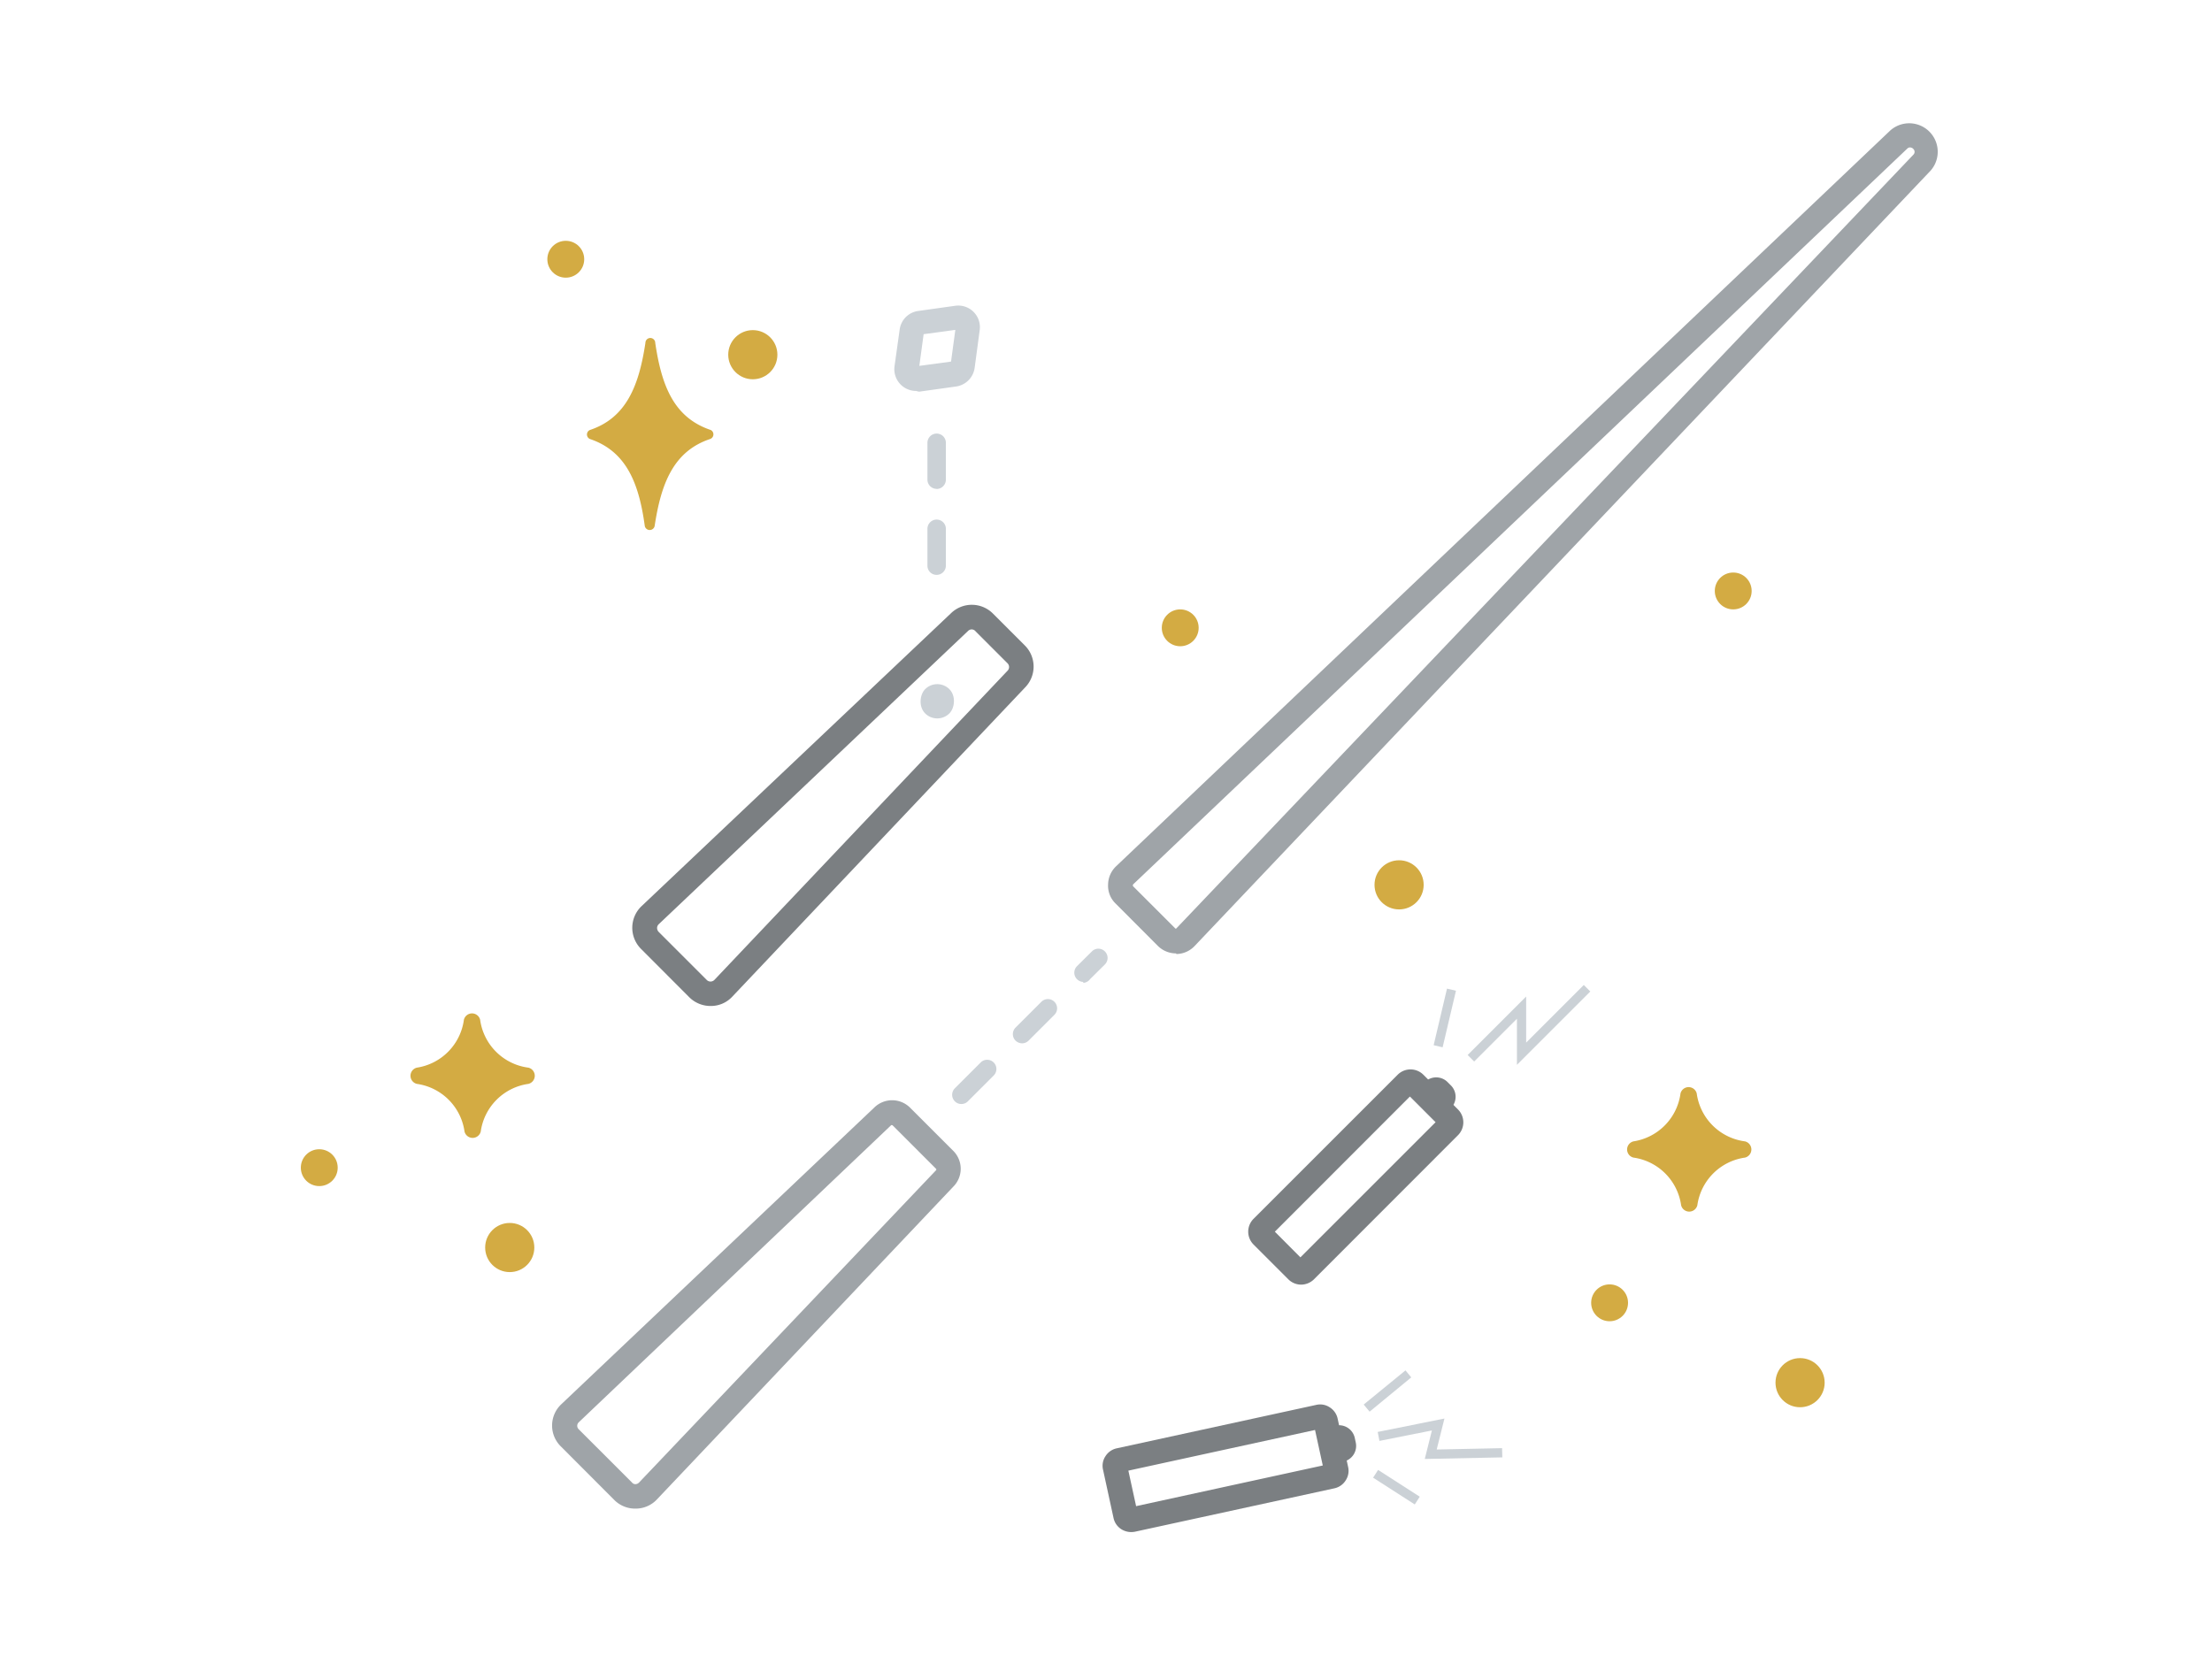 <svg id="Layer_1" data-name="Layer 1" xmlns="http://www.w3.org/2000/svg" viewBox="0 0 180 136"><defs><style>.cls-1{fill:#d3ab43;}.cls-2{fill:#7b7f82;}.cls-3{fill:#9fa4a8;}.cls-4{fill:#cbd1d6;}</style></defs><title>SERVICE-BUILD</title><circle class="cls-1" cx="113.85" cy="72.02" r="2"/><path class="cls-2" d="M117.25,88h.4A1.31,1.31,0,0,1,119,89.28v0a0,0,0,0,1,0,0h-3a0,0,0,0,1,0,0v0A1.31,1.31,0,0,1,117.25,88Z" transform="translate(97.07 -57.1) rotate(45)"/><path class="cls-2" d="M105.83,104.56a1.48,1.48,0,0,1-1-.44L102,101.29a1.48,1.48,0,0,1,0-2.08l11.74-11.74a1.48,1.48,0,0,1,2.08,0l2.83,2.84a1.48,1.48,0,0,1,0,2.08l-11.73,11.74A1.5,1.5,0,0,1,105.83,104.56Zm-.38-1.85Zm-1.71-2.46,2.08,2.09,11-11-2.09-2.09Z"/><path class="cls-2" d="M109.45,116.7h.4a1.31,1.31,0,0,1,1.31,1.31v0a0,0,0,0,1,0,0h-3a0,0,0,0,1,0,0v0A1.31,1.31,0,0,1,109.45,116.7Z" transform="translate(200.99 -14.75) rotate(77.72)"/><path class="cls-2" d="M92.05,124.7a1.52,1.52,0,0,1-.8-.23,1.44,1.44,0,0,1-.64-.93l-.85-3.91a1.4,1.4,0,0,1,.2-1.11,1.44,1.44,0,0,1,.93-.64l16.21-3.53a1.4,1.4,0,0,1,1.11.2,1.44,1.44,0,0,1,.64.92l.85,3.92a1.41,1.41,0,0,1-.2,1.11,1.44,1.44,0,0,1-.92.64l-16.22,3.53A1.63,1.63,0,0,1,92.05,124.7Zm-.23-5,.63,2.89,15.19-3.31-.63-2.89Zm-.51.11Z"/><path class="cls-3" d="M95.7,77.6A2.1,2.1,0,0,1,94.23,77l-3.45-3.46A2,2,0,0,1,90.17,72a2.09,2.09,0,0,1,.65-1.49l63-59.89a2.32,2.32,0,0,1,3.28,3.27L97.21,77a2.07,2.07,0,0,1-1.48.65ZM155.42,12a.3.3,0,0,0-.2.08L92.19,72v.12l3.46,3.46a.09.09,0,0,0,.06,0h0l60-63a.32.32,0,0,0,0-.44A.37.37,0,0,0,155.42,12Z"/><rect class="cls-4" x="74.88" y="55.69" width="2.79" height="2.79" rx="1.4" ry="1.4" transform="translate(62.7 -37.22) rotate(45)"/><path class="cls-2" d="M57.82,81.88a2.45,2.45,0,0,1-1.73-.71l-3.9-3.91a2.43,2.43,0,0,1,0-3.49L77.4,49.9a2.43,2.43,0,0,1,3.41.05l2.6,2.6a2.43,2.43,0,0,1,0,3.41L59.59,81.12a2.37,2.37,0,0,1-1.74.76ZM79.08,51.23a.42.42,0,0,0-.3.12L53.61,75.22a.42.42,0,0,0-.14.31.46.46,0,0,0,.13.32l3.91,3.91a.43.43,0,0,0,.31.13.44.44,0,0,0,.32-.14L82,54.58A.43.43,0,0,0,82,54l-2.6-2.6A.42.42,0,0,0,79.08,51.23Z"/><path class="cls-4" d="M74.53,31.82a1.77,1.77,0,0,1-1.74-2l.42-3a1.76,1.76,0,0,1,1.51-1.51l3-.42a1.76,1.76,0,0,1,2,2l-.41,3.06a1.78,1.78,0,0,1-1.52,1.51l-3,.42Zm.63-4.62-.35,2.58,2.58-.35.35-2.58Z"/><path class="cls-4" d="M78.23,89.86a.73.73,0,0,1-.53-.22.75.75,0,0,1,0-1.06l2.12-2.12a.75.75,0,0,1,1.06,1.06l-2.12,2.12A.74.74,0,0,1,78.23,89.86Zm4.94-4.94a.79.79,0,0,1-.53-.22.75.75,0,0,1,0-1.06l2.12-2.12a.75.75,0,0,1,1.06,1.06L83.7,84.7A.75.75,0,0,1,83.17,84.92Zm5-5a.74.74,0,0,1-.53-.22.75.75,0,0,1,0-1.06l1.21-1.2a.74.74,0,0,1,1.06,0,.75.75,0,0,1,0,1.06l-1.21,1.2A.74.74,0,0,1,88.12,80Z"/><path class="cls-4" d="M76.22,46.79a.74.74,0,0,1-.75-.75v-3a.75.75,0,0,1,1.5,0v3A.75.75,0,0,1,76.22,46.79Zm0-7a.75.75,0,0,1-.75-.75v-3a.75.75,0,0,1,1.5,0v3A.76.76,0,0,1,76.22,39.8Z"/><polygon class="cls-4" points="123.44 86.67 123.44 82.92 119.96 86.4 119.43 85.87 124.19 81.11 124.19 84.86 128.88 80.17 129.41 80.7 123.44 86.67"/><path class="cls-3" d="M51.71,122.79A2.38,2.38,0,0,1,50,122.1l-4.35-4.36a2.38,2.38,0,0,1,0-3.42L71.14,90.15a2.07,2.07,0,0,1,2.91,0l3.53,3.53a2.06,2.06,0,0,1,0,2.9L53.45,122.05a2.36,2.36,0,0,1-1.71.74ZM72.58,91.58a.07.07,0,0,0-.06,0L47.09,115.77a.39.39,0,0,0,0,.56l4.35,4.35a.35.35,0,0,0,.28.12.43.43,0,0,0,.28-.13L76.17,95.25a.09.09,0,0,0,0-.12L72.64,91.6A.07.07,0,0,0,72.58,91.58Z"/><rect class="cls-4" x="113.26" y="119.02" width="0.75" height="4.03" transform="translate(-49.63 151.17) rotate(-57.26)"/><polygon class="cls-4" points="115.94 118.75 116.52 116.43 112.25 117.28 112.11 116.55 117.54 115.46 116.91 117.98 122.23 117.87 122.25 118.62 115.94 118.75"/><polygon class="cls-4" points="111.45 114.9 110.97 114.32 114.37 111.54 114.84 112.11 111.45 114.9"/><rect class="cls-4" x="115.21" y="82.49" width="4.73" height="0.75" transform="translate(9.93 178.27) rotate(-76.73)"/><path class="cls-1" d="M57.79,35.73c-3,1-4,3.65-4.52,7.09a.41.41,0,0,1-.8,0C52,39.38,51,36.74,48,35.73A.4.4,0,0,1,48,35c3-1,4-3.66,4.52-7.09a.4.4,0,0,1,.8,0c.51,3.43,1.48,6.07,4.52,7.09A.4.4,0,0,1,57.79,35.73Z"/><circle class="cls-1" cx="61.26" cy="28.87" r="2"/><circle class="cls-1" cx="46.04" cy="21.1" r="1.5"/><circle class="cls-1" cx="96.04" cy="51.1" r="1.5"/><circle class="cls-1" cx="141.04" cy="48.1" r="1.5"/><circle class="cls-1" cx="41.48" cy="101.54" r="2"/><circle class="cls-1" cx="25.98" cy="95.04" r="1.5"/><circle class="cls-1" cx="146.48" cy="112.54" r="2"/><circle class="cls-1" cx="130.98" cy="106.04" r="1.5"/><path class="cls-1" d="M43,88.22a4.56,4.56,0,0,0-3.88,3.88.68.68,0,0,1-1.32,0,4.56,4.56,0,0,0-3.88-3.88.68.68,0,0,1,0-1.32A4.56,4.56,0,0,0,37.75,83a.68.68,0,0,1,1.32,0A4.56,4.56,0,0,0,43,86.9.68.68,0,0,1,43,88.22Z"/><path class="cls-1" d="M142,94.22a4.56,4.56,0,0,0-3.88,3.88.68.68,0,0,1-1.32,0,4.56,4.56,0,0,0-3.88-3.88.68.68,0,0,1,0-1.32A4.56,4.56,0,0,0,136.75,89a.68.68,0,0,1,1.32,0A4.56,4.56,0,0,0,142,92.9.68.68,0,0,1,142,94.22Z"/></svg>